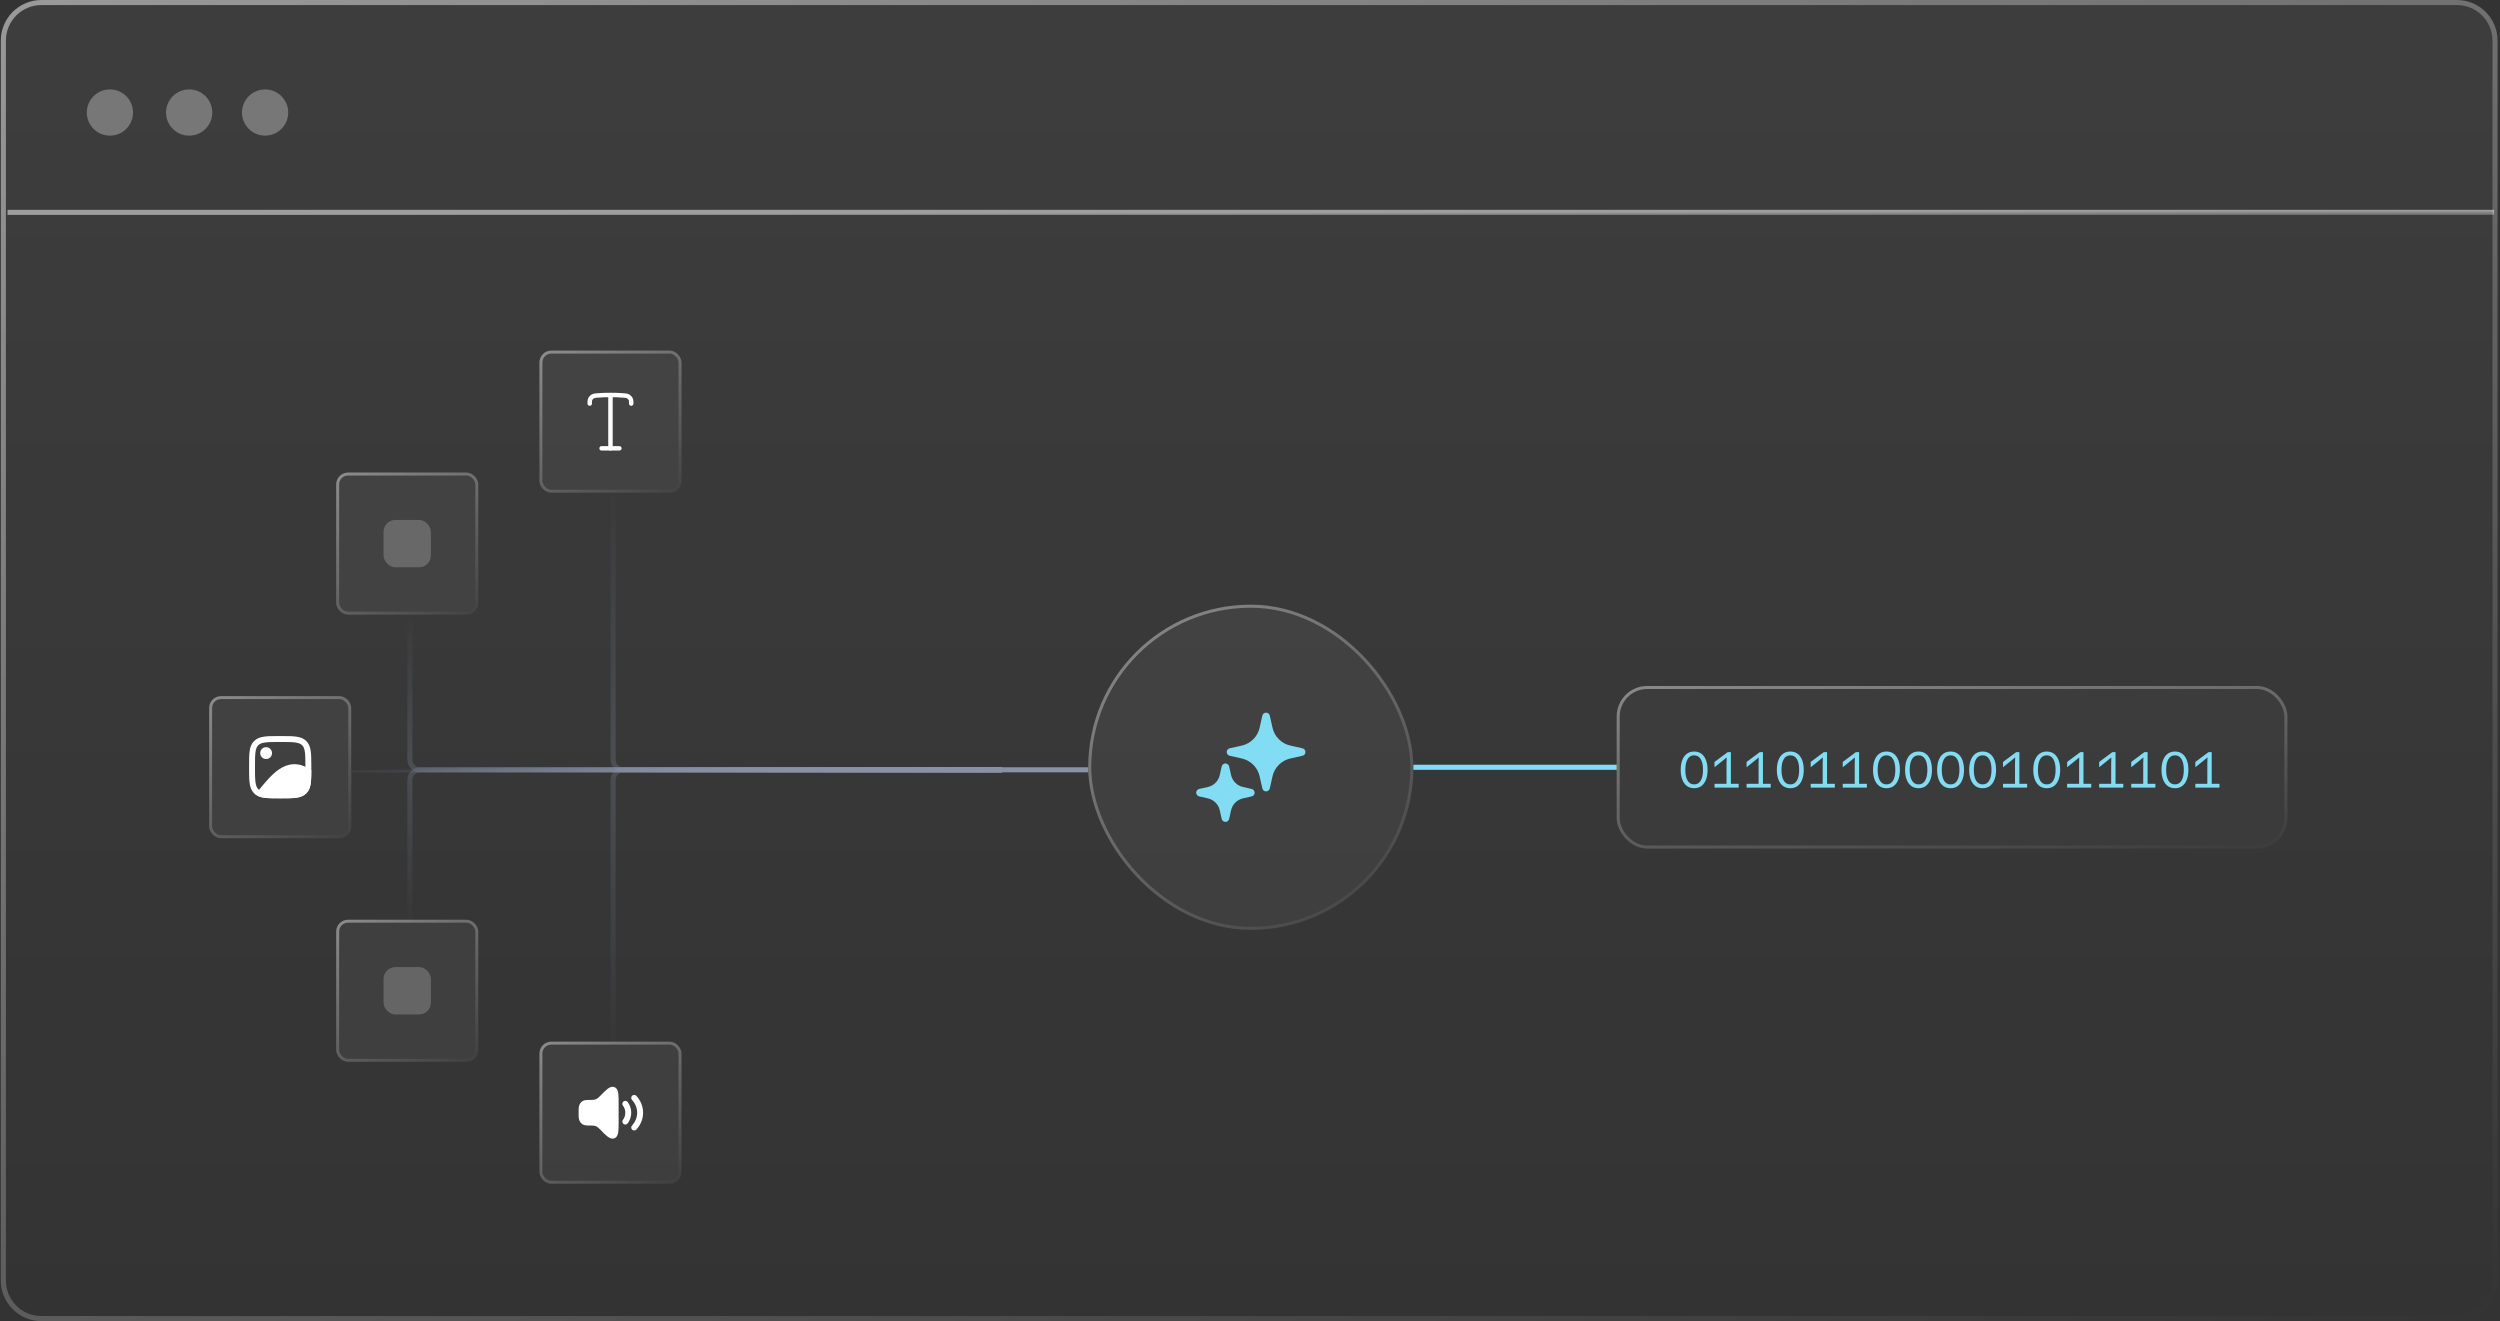 <svg width="492" height="260" viewBox="0 0 492 260" fill="none" xmlns="http://www.w3.org/2000/svg">
<rect x="0" y="0" width="492" height="260" fill="#333333" stroke="none"/>
<path d="M1.161 7.991C1.161 4.13 4.291 1 8.152 1H483.526C487.386 1 490.516 4.13 490.516 7.991V252.009C490.516 255.87 487.386 259 483.526 259H8.152C4.291 259 1.161 255.87 1.161 252.009V7.991Z" fill="url(#paint0_linear_347_128)" fill-opacity="0.05"/>
<path d="M483.525 0.5C487.662 0.5 491.017 3.854 491.017 7.991V252.009C491.017 256.146 487.662 259.5 483.525 259.5H8.152C4.015 259.5 0.661 256.146 0.661 252.009V7.991C0.661 3.854 4.015 0.5 8.152 0.5H483.525Z" stroke="url(#paint1_linear_347_128)" stroke-opacity="0.5"/>
<path d="M278.161 151H318.161" stroke="#82DCF3"/>
<rect x="318.161" y="135" width="132" height="32" rx="6" fill="white" fill-opacity="0.02"/>
<rect x="318.461" y="135.3" width="131.4" height="31.4" rx="5.7" stroke="url(#paint2_linear_347_128)" stroke-opacity="0.4" stroke-width="0.6"/>
<path d="M333.411 155.12C332.851 155.12 332.371 154.973 331.971 154.68C331.578 154.38 331.278 153.96 331.071 153.42C330.864 152.88 330.761 152.243 330.761 151.51C330.761 150.77 330.864 150.13 331.071 149.59C331.278 149.05 331.578 148.633 331.971 148.34C332.371 148.047 332.851 147.9 333.411 147.9C333.978 147.9 334.454 148.047 334.841 148.34C335.234 148.633 335.534 149.05 335.741 149.59C335.948 150.123 336.051 150.763 336.051 151.51C336.051 152.25 335.948 152.89 335.741 153.43C335.534 153.97 335.234 154.387 334.841 154.68C334.454 154.973 333.978 155.12 333.411 155.12ZM333.411 154.37C333.984 154.37 334.418 154.117 334.711 153.61C335.004 153.103 335.151 152.403 335.151 151.51C335.151 150.61 335.004 149.91 334.711 149.41C334.418 148.903 333.984 148.65 333.411 148.65C332.838 148.65 332.404 148.903 332.111 149.41C331.818 149.91 331.671 150.61 331.671 151.51C331.671 152.403 331.818 153.103 332.111 153.61C332.404 154.117 332.838 154.37 333.411 154.37ZM339.779 155V150.46L339.809 149.06L338.699 149.97L337.419 150.99V149.95L340.009 148.02H340.639V155H339.779ZM337.419 155V154.25H342.169V155H337.419ZM346.088 155V150.46L346.118 149.06L345.008 149.97L343.728 150.99V149.95L346.318 148.02H346.948V155H346.088ZM343.728 155V154.25H348.478V155H343.728ZM352.336 155.12C351.776 155.12 351.296 154.973 350.896 154.68C350.503 154.38 350.203 153.96 349.996 153.42C349.789 152.88 349.686 152.243 349.686 151.51C349.686 150.77 349.789 150.13 349.996 149.59C350.203 149.05 350.503 148.633 350.896 148.34C351.296 148.047 351.776 147.9 352.336 147.9C352.903 147.9 353.379 148.047 353.766 148.34C354.159 148.633 354.459 149.05 354.666 149.59C354.873 150.123 354.976 150.763 354.976 151.51C354.976 152.25 354.873 152.89 354.666 153.43C354.459 153.97 354.159 154.387 353.766 154.68C353.379 154.973 352.903 155.12 352.336 155.12ZM352.336 154.37C352.909 154.37 353.343 154.117 353.636 153.61C353.929 153.103 354.076 152.403 354.076 151.51C354.076 150.61 353.929 149.91 353.636 149.41C353.343 148.903 352.909 148.65 352.336 148.65C351.763 148.65 351.329 148.903 351.036 149.41C350.743 149.91 350.596 150.61 350.596 151.51C350.596 152.403 350.743 153.103 351.036 153.61C351.329 154.117 351.763 154.37 352.336 154.37ZM358.704 155V150.46L358.734 149.06L357.624 149.97L356.344 150.99V149.95L358.934 148.02H359.564V155H358.704ZM356.344 155V154.25H361.094V155H356.344ZM365.012 155V150.46L365.042 149.06L363.932 149.97L362.652 150.99V149.95L365.242 148.02H365.872V155H365.012ZM362.652 155V154.25H367.402V155H362.652ZM371.261 155.12C370.701 155.12 370.221 154.973 369.821 154.68C369.427 154.38 369.127 153.96 368.921 153.42C368.714 152.88 368.611 152.243 368.611 151.51C368.611 150.77 368.714 150.13 368.921 149.59C369.127 149.05 369.427 148.633 369.821 148.34C370.221 148.047 370.701 147.9 371.261 147.9C371.827 147.9 372.304 148.047 372.691 148.34C373.084 148.633 373.384 149.05 373.591 149.59C373.797 150.123 373.901 150.763 373.901 151.51C373.901 152.25 373.797 152.89 373.591 153.43C373.384 153.97 373.084 154.387 372.691 154.68C372.304 154.973 371.827 155.12 371.261 155.12ZM371.261 154.37C371.834 154.37 372.267 154.117 372.561 153.61C372.854 153.103 373.001 152.403 373.001 151.51C373.001 150.61 372.854 149.91 372.561 149.41C372.267 148.903 371.834 148.65 371.261 148.65C370.687 148.65 370.254 148.903 369.961 149.41C369.667 149.91 369.521 150.61 369.521 151.51C369.521 152.403 369.667 153.103 369.961 153.61C370.254 154.117 370.687 154.37 371.261 154.37ZM377.569 155.12C377.009 155.12 376.529 154.973 376.129 154.68C375.736 154.38 375.436 153.96 375.229 153.42C375.022 152.88 374.919 152.243 374.919 151.51C374.919 150.77 375.022 150.13 375.229 149.59C375.436 149.05 375.736 148.633 376.129 148.34C376.529 148.047 377.009 147.9 377.569 147.9C378.136 147.9 378.612 148.047 378.999 148.34C379.392 148.633 379.692 149.05 379.899 149.59C380.106 150.123 380.209 150.763 380.209 151.51C380.209 152.25 380.106 152.89 379.899 153.43C379.692 153.97 379.392 154.387 378.999 154.68C378.612 154.973 378.136 155.12 377.569 155.12ZM377.569 154.37C378.142 154.37 378.576 154.117 378.869 153.61C379.162 153.103 379.309 152.403 379.309 151.51C379.309 150.61 379.162 149.91 378.869 149.41C378.576 148.903 378.142 148.65 377.569 148.65C376.996 148.65 376.562 148.903 376.269 149.41C375.976 149.91 375.829 150.61 375.829 151.51C375.829 152.403 375.976 153.103 376.269 153.61C376.562 154.117 376.996 154.37 377.569 154.37ZM383.877 155.12C383.317 155.12 382.837 154.973 382.437 154.68C382.044 154.38 381.744 153.96 381.537 153.42C381.331 152.88 381.227 152.243 381.227 151.51C381.227 150.77 381.331 150.13 381.537 149.59C381.744 149.05 382.044 148.633 382.437 148.34C382.837 148.047 383.317 147.9 383.877 147.9C384.444 147.9 384.921 148.047 385.307 148.34C385.701 148.633 386.001 149.05 386.207 149.59C386.414 150.123 386.517 150.763 386.517 151.51C386.517 152.25 386.414 152.89 386.207 153.43C386.001 153.97 385.701 154.387 385.307 154.68C384.921 154.973 384.444 155.12 383.877 155.12ZM383.877 154.37C384.451 154.37 384.884 154.117 385.177 153.61C385.471 153.103 385.617 152.403 385.617 151.51C385.617 150.61 385.471 149.91 385.177 149.41C384.884 148.903 384.451 148.65 383.877 148.65C383.304 148.65 382.871 148.903 382.577 149.41C382.284 149.91 382.137 150.61 382.137 151.51C382.137 152.403 382.284 153.103 382.577 153.61C382.871 154.117 383.304 154.37 383.877 154.37ZM390.185 155.12C389.625 155.12 389.145 154.973 388.745 154.68C388.352 154.38 388.052 153.96 387.845 153.42C387.639 152.88 387.535 152.243 387.535 151.51C387.535 150.77 387.639 150.13 387.845 149.59C388.052 149.05 388.352 148.633 388.745 148.34C389.145 148.047 389.625 147.9 390.185 147.9C390.752 147.9 391.229 148.047 391.615 148.34C392.009 148.633 392.309 149.05 392.515 149.59C392.722 150.123 392.825 150.763 392.825 151.51C392.825 152.25 392.722 152.89 392.515 153.43C392.309 153.97 392.009 154.387 391.615 154.68C391.229 154.973 390.752 155.12 390.185 155.12ZM390.185 154.37C390.759 154.37 391.192 154.117 391.485 153.61C391.779 153.103 391.925 152.403 391.925 151.51C391.925 150.61 391.779 149.91 391.485 149.41C391.192 148.903 390.759 148.65 390.185 148.65C389.612 148.65 389.179 148.903 388.885 149.41C388.592 149.91 388.445 150.61 388.445 151.51C388.445 152.403 388.592 153.103 388.885 153.61C389.179 154.117 389.612 154.37 390.185 154.37ZM396.554 155V150.46L396.584 149.06L395.474 149.97L394.194 150.99V149.95L396.784 148.02H397.414V155H396.554ZM394.194 155V154.25H398.944V155H394.194ZM402.802 155.12C402.242 155.12 401.762 154.973 401.362 154.68C400.969 154.38 400.669 153.96 400.462 153.42C400.255 152.88 400.152 152.243 400.152 151.51C400.152 150.77 400.255 150.13 400.462 149.59C400.669 149.05 400.969 148.633 401.362 148.34C401.762 148.047 402.242 147.9 402.802 147.9C403.369 147.9 403.845 148.047 404.232 148.34C404.625 148.633 404.925 149.05 405.132 149.59C405.339 150.123 405.442 150.763 405.442 151.51C405.442 152.25 405.339 152.89 405.132 153.43C404.925 153.97 404.625 154.387 404.232 154.68C403.845 154.973 403.369 155.12 402.802 155.12ZM402.802 154.37C403.375 154.37 403.809 154.117 404.102 153.61C404.395 153.103 404.542 152.403 404.542 151.51C404.542 150.61 404.395 149.91 404.102 149.41C403.809 148.903 403.375 148.65 402.802 148.65C402.229 148.65 401.795 148.903 401.502 149.41C401.209 149.91 401.062 150.61 401.062 151.51C401.062 152.403 401.209 153.103 401.502 153.61C401.795 154.117 402.229 154.37 402.802 154.37ZM409.17 155V150.46L409.2 149.06L408.09 149.97L406.81 150.99V149.95L409.4 148.02H410.03V155H409.17ZM406.81 155V154.25H411.56V155H406.81ZM415.478 155V150.46L415.508 149.06L414.398 149.97L413.118 150.99V149.95L415.708 148.02H416.338V155H415.478ZM413.118 155V154.25H417.868V155H413.118ZM421.787 155V150.46L421.817 149.06L420.707 149.97L419.427 150.99V149.95L422.017 148.02H422.647V155H421.787ZM419.427 155V154.25H424.177V155H419.427ZM428.035 155.12C427.475 155.12 426.995 154.973 426.595 154.68C426.202 154.38 425.902 153.96 425.695 153.42C425.488 152.88 425.385 152.243 425.385 151.51C425.385 150.77 425.488 150.13 425.695 149.59C425.902 149.05 426.202 148.633 426.595 148.34C426.995 148.047 427.475 147.9 428.035 147.9C428.602 147.9 429.078 148.047 429.465 148.34C429.858 148.633 430.158 149.05 430.365 149.59C430.572 150.123 430.675 150.763 430.675 151.51C430.675 152.25 430.572 152.89 430.365 153.43C430.158 153.97 429.858 154.387 429.465 154.68C429.078 154.973 428.602 155.12 428.035 155.12ZM428.035 154.37C428.608 154.37 429.042 154.117 429.335 153.61C429.628 153.103 429.775 152.403 429.775 151.51C429.775 150.61 429.628 149.91 429.335 149.41C429.042 148.903 428.608 148.65 428.035 148.65C427.462 148.65 427.028 148.903 426.735 149.41C426.442 149.91 426.295 150.61 426.295 151.51C426.295 152.403 426.442 153.103 426.735 153.61C427.028 154.117 427.462 154.37 428.035 154.37ZM434.403 155V150.46L434.433 149.06L433.323 149.97L432.043 150.99V149.95L434.633 148.02H435.263V155H434.403ZM432.043 155V154.25H436.793V155H432.043Z" fill="#82DCF3"/>
<path d="M120.661 96.5V149.5C120.661 150.605 121.557 151.5 122.661 151.5H197.161" stroke="url(#paint3_linear_347_128)"/>
<path d="M120.661 206.5V153.5C120.661 152.395 121.557 151.5 122.661 151.5H197.161" stroke="url(#paint4_linear_347_128)"/>
<rect x="106.161" y="69" width="27.963" height="27.963" rx="2.33" fill="white" fill-opacity="0.05"/>
<rect x="106.452" y="69.291" width="27.381" height="27.381" rx="2.039" stroke="url(#paint5_linear_347_128)" stroke-opacity="0.4" stroke-width="0.583"/>
<path d="M121.892 88.232H118.392" stroke="white" stroke-width="0.875" stroke-linecap="round" stroke-linejoin="round"/>
<path d="M120.142 77.732V88.232M120.142 77.732C120.951 77.732 121.991 77.749 122.818 77.835C123.169 77.871 123.344 77.888 123.498 77.952C123.821 78.084 124.08 78.374 124.178 78.71C124.225 78.871 124.225 79.056 124.225 79.424M120.142 77.732C119.333 77.732 118.293 77.749 117.465 77.835C117.115 77.871 116.94 77.888 116.785 77.952C116.463 78.084 116.203 78.374 116.106 78.71C116.059 78.871 116.059 79.056 116.059 79.424" stroke="white" stroke-width="0.875" stroke-linecap="round"/>
<rect x="66.161" y="93" width="27.963" height="27.963" rx="2.33" fill="white" fill-opacity="0.05"/>
<rect x="66.452" y="93.291" width="27.381" height="27.381" rx="2.039" stroke="url(#paint6_linear_347_128)" stroke-opacity="0.4" stroke-width="0.583"/>
<rect x="75.482" y="102.321" width="9.321" height="9.321" rx="2.33" fill="white" fill-opacity="0.2"/>
<rect x="66.161" y="181" width="27.963" height="27.963" rx="2.33" fill="white" fill-opacity="0.05"/>
<rect x="66.452" y="181.291" width="27.381" height="27.381" rx="2.039" stroke="url(#paint7_linear_347_128)" stroke-opacity="0.4" stroke-width="0.583"/>
<rect x="75.482" y="190.321" width="9.321" height="9.321" rx="2.33" fill="white" fill-opacity="0.2"/>
<rect x="106.161" y="205" width="27.963" height="27.963" rx="2.33" fill="white" fill-opacity="0.05"/>
<rect x="106.452" y="205.291" width="27.381" height="27.381" rx="2.039" stroke="url(#paint8_linear_347_128)" stroke-opacity="0.4" stroke-width="0.583"/>
<path d="M119.556 214.301C119.956 213.993 120.433 213.743 120.941 213.958C121.445 214.171 121.607 214.684 121.677 215.189C121.748 215.706 121.748 216.418 121.748 217.304V220.661C121.748 221.547 121.748 222.259 121.677 222.776C121.607 223.281 121.445 223.794 120.941 224.007C120.433 224.222 119.956 223.972 119.556 223.664C119.146 223.35 118.625 222.818 118.013 222.193L118.013 222.193C117.698 221.871 117.489 221.716 117.278 221.629C117.065 221.541 116.807 221.503 116.356 221.503C115.966 221.503 115.617 221.503 115.353 221.476C115.076 221.447 114.819 221.385 114.587 221.227C114.146 220.926 113.978 220.485 113.914 220.081C113.866 219.779 113.871 219.447 113.876 219.18V218.785C113.871 218.518 113.866 218.187 113.914 217.885C113.978 217.48 114.146 217.039 114.587 216.739C114.819 216.581 115.076 216.518 115.353 216.489C115.617 216.462 115.966 216.462 116.356 216.462C116.807 216.462 117.065 216.425 117.278 216.337C117.489 216.249 117.698 216.094 118.013 215.773C118.625 215.147 119.146 214.616 119.556 214.301Z" fill="white"/>
<path fill-rule="evenodd" clip-rule="evenodd" d="M122.706 216.768C122.962 216.572 123.328 216.622 123.524 216.878C123.965 217.456 124.227 218.189 124.227 218.982C124.227 219.774 123.965 220.507 123.524 221.086C123.328 221.342 122.962 221.391 122.706 221.195C122.45 221 122.401 220.634 122.596 220.378C122.884 220 123.06 219.515 123.06 218.982C123.06 218.448 122.884 217.963 122.596 217.586C122.401 217.329 122.45 216.963 122.706 216.768Z" fill="white"/>
<path fill-rule="evenodd" clip-rule="evenodd" d="M124.416 215.635C124.654 215.417 125.023 215.433 125.24 215.671C126.059 216.565 126.56 217.717 126.56 218.982C126.56 220.246 126.059 221.398 125.24 222.292C125.023 222.53 124.654 222.546 124.416 222.329C124.178 222.111 124.162 221.742 124.38 221.504C125.02 220.805 125.393 219.927 125.393 218.982C125.393 218.036 125.02 217.159 124.38 216.459C124.162 216.221 124.178 215.852 124.416 215.635Z" fill="white"/>
<rect x="41.161" y="137" width="27.963" height="27.963" rx="2.33" fill="white" fill-opacity="0.05"/>
<rect x="41.452" y="137.291" width="27.381" height="27.381" rx="2.039" stroke="url(#paint9_linear_347_128)" stroke-opacity="0.4" stroke-width="0.583"/>
<path fill-rule="evenodd" clip-rule="evenodd" d="M51.205 148.211C51.205 147.566 51.727 147.044 52.372 147.044C53.016 147.044 53.538 147.566 53.538 148.211C53.538 148.855 53.016 149.377 52.372 149.377C51.727 149.377 51.205 148.855 51.205 148.211Z" fill="white"/>
<path fill-rule="evenodd" clip-rule="evenodd" d="M55.099 144.857H55.186C56.455 144.857 57.467 144.857 58.261 144.963C59.08 145.073 59.753 145.307 60.285 145.839C60.817 146.371 61.051 147.044 61.161 147.863C61.268 148.657 61.268 149.669 61.268 150.938V151.025C61.268 152.294 61.268 153.306 61.161 154.1C61.051 154.919 60.817 155.592 60.285 156.124C59.753 156.656 59.08 156.89 58.261 157C57.467 157.107 56.455 157.107 55.186 157.107H55.099C53.83 157.107 52.818 157.107 52.025 157C51.205 156.89 50.532 156.656 50 156.124C49.468 155.592 49.234 154.919 49.124 154.1C49.018 153.306 49.018 152.294 49.018 151.025V150.938C49.018 149.669 49.018 148.657 49.124 147.863C49.234 147.044 49.468 146.371 50 145.839C50.532 145.307 51.205 145.073 52.025 144.963C52.818 144.857 53.83 144.857 55.099 144.857ZM52.18 146.119C51.49 146.212 51.104 146.385 50.825 146.664C50.546 146.943 50.373 147.329 50.281 148.019C50.185 148.726 50.184 149.659 50.184 150.982C50.184 152.304 50.185 153.238 50.281 153.944C50.373 154.634 50.546 155.02 50.825 155.299C51.104 155.579 51.49 155.751 52.18 155.844C52.887 155.939 53.82 155.94 55.143 155.94C56.465 155.94 57.399 155.939 58.105 155.844C58.795 155.751 59.181 155.579 59.46 155.299C59.739 155.02 59.912 154.634 60.005 153.944C60.1 153.238 60.101 152.304 60.101 150.982C60.101 149.659 60.1 148.726 60.005 148.019C59.912 147.329 59.739 146.943 59.46 146.664C59.181 146.385 58.795 146.212 58.105 146.119C57.399 146.024 56.465 146.023 55.143 146.023C53.82 146.023 52.887 146.024 52.18 146.119Z" fill="white"/>
<path d="M61 151.392C59.864 150.659 58.782 150.352 57.746 150.395C56.715 150.438 55.788 150.826 54.955 151.383C53.544 152.327 52.303 153.832 51.192 155.179C51.016 155.393 50.843 155.602 50.674 155.805L50.185 156.232L50.898 156.718C51.402 156.927 51.992 157.018 52.669 157.063C53.344 157.107 54.157 157.107 55.124 157.107H55.187C56.456 157.107 57.468 157.107 58.261 157C59.081 156.89 59.754 156.657 60.286 156.125C60.752 155.658 60.991 155.086 61.116 154.396C61.239 153.725 61.262 152.896 61.267 151.885L61.268 151.565L61 151.392Z" fill="white"/>
<rect x="214.161" y="119" width="64" height="64" rx="32" fill="white" fill-opacity="0.05"/>
<rect x="214.461" y="119.3" width="63.4" height="63.4" rx="31.7" stroke="url(#paint10_linear_347_128)" stroke-opacity="0.4" stroke-width="0.6"/>
<path d="M249.163 140.25C249.514 140.25 249.818 140.493 249.895 140.835L250.433 143.226C250.827 144.972 252.19 146.336 253.936 146.729L256.328 147.268C256.67 147.345 256.913 147.649 256.913 148C256.913 148.35 256.67 148.654 256.328 148.731L253.936 149.27C252.19 149.663 250.827 151.027 250.433 152.773L249.895 155.164C249.818 155.506 249.514 155.75 249.163 155.75C248.812 155.75 248.508 155.506 248.431 155.164L247.893 152.773C247.499 151.027 246.136 149.663 244.39 149.27L241.998 148.731C241.656 148.654 241.413 148.35 241.413 148C241.413 147.649 241.656 147.345 241.998 147.268L244.39 146.729C246.136 146.336 247.499 144.972 247.893 143.226L248.431 140.835C248.508 140.493 248.812 140.25 249.163 140.25Z" fill="#82DCF3"/>
<path d="M241.162 150.25C241.513 150.25 241.817 150.493 241.894 150.835L242.279 152.543C242.541 153.71 243.452 154.62 244.619 154.883L246.327 155.268C246.669 155.345 246.912 155.649 246.912 156C246.912 156.35 246.669 156.654 246.327 156.731L244.619 157.116C243.452 157.379 242.541 158.29 242.279 159.456L241.894 161.164C241.817 161.507 241.513 161.75 241.162 161.75C240.811 161.75 240.508 161.507 240.43 161.164L240.046 159.456C239.783 158.29 238.872 157.379 237.706 157.116L235.997 156.731C235.655 156.654 235.412 156.35 235.412 156C235.412 155.649 235.655 155.345 235.997 155.268L237.706 154.883C238.872 154.62 239.783 153.71 240.046 152.543L240.43 150.835C240.508 150.493 240.811 150.25 241.162 150.25Z" fill="#82DCF3"/>
<line x1="1.483" y1="41.792" x2="490.839" y2="41.792" stroke="url(#paint11_linear_347_128)" stroke-opacity="0.5"/>
<circle cx="21.63" cy="22.146" r="4.549" fill="white" fill-opacity="0.3"/>
<circle cx="37.227" cy="22.146" r="4.549" fill="white" fill-opacity="0.3"/>
<circle cx="52.173" cy="22.146" r="4.549" fill="white" fill-opacity="0.3"/>
<path d="M69.161 151.5H197.161" stroke="url(#paint12_linear_347_128)"/>
<path d="M80.661 121.5V149.5C80.661 150.605 81.557 151.5 82.661 151.5H197.161" stroke="url(#paint13_linear_347_128)"/>
<path d="M80.661 181.5V153.5C80.661 152.395 81.557 151.5 82.661 151.5H214.161" stroke="url(#paint14_linear_347_128)"/>
<defs>
<linearGradient id="paint0_linear_347_128" x1="245.839" y1="1" x2="245.839" y2="259" gradientUnits="userSpaceOnUse">
<stop stop-color="white"/>
<stop offset="1" stop-color="white" stop-opacity="0"/>
</linearGradient>
<linearGradient id="paint1_linear_347_128" x1="1.161" y1="1" x2="137.301" y2="384.416" gradientUnits="userSpaceOnUse">
<stop stop-color="white"/>
<stop offset="1" stop-color="white" stop-opacity="0"/>
</linearGradient>
<linearGradient id="paint2_linear_347_128" x1="318.161" y1="135" x2="326.677" y2="187.161" gradientUnits="userSpaceOnUse">
<stop stop-color="white"/>
<stop offset="1" stop-color="white" stop-opacity="0"/>
</linearGradient>
<linearGradient id="paint3_linear_347_128" x1="120.661" y1="94.255" x2="206.451" y2="132.721" gradientUnits="userSpaceOnUse">
<stop stop-color="#8991A6" stop-opacity="0"/>
<stop offset="1" stop-color="#8991A6"/>
</linearGradient>
<linearGradient id="paint4_linear_347_128" x1="120.661" y1="208.745" x2="206.451" y2="170.279" gradientUnits="userSpaceOnUse">
<stop stop-color="#8991A6" stop-opacity="0"/>
<stop offset="1" stop-color="#8991A6"/>
</linearGradient>
<linearGradient id="paint5_linear_347_128" x1="106.161" y1="69" x2="127.843" y2="101.194" gradientUnits="userSpaceOnUse">
<stop stop-color="white"/>
<stop offset="1" stop-color="white" stop-opacity="0"/>
</linearGradient>
<linearGradient id="paint6_linear_347_128" x1="66.161" y1="93" x2="87.843" y2="125.194" gradientUnits="userSpaceOnUse">
<stop stop-color="white"/>
<stop offset="1" stop-color="white" stop-opacity="0"/>
</linearGradient>
<linearGradient id="paint7_linear_347_128" x1="66.161" y1="181" x2="87.843" y2="213.194" gradientUnits="userSpaceOnUse">
<stop stop-color="white"/>
<stop offset="1" stop-color="white" stop-opacity="0"/>
</linearGradient>
<linearGradient id="paint8_linear_347_128" x1="106.161" y1="205" x2="127.843" y2="237.194" gradientUnits="userSpaceOnUse">
<stop stop-color="white"/>
<stop offset="1" stop-color="white" stop-opacity="0"/>
</linearGradient>
<linearGradient id="paint9_linear_347_128" x1="41.161" y1="137" x2="62.843" y2="169.194" gradientUnits="userSpaceOnUse">
<stop stop-color="white"/>
<stop offset="1" stop-color="white" stop-opacity="0"/>
</linearGradient>
<linearGradient id="paint10_linear_347_128" x1="214.161" y1="119" x2="263.784" y2="192.683" gradientUnits="userSpaceOnUse">
<stop stop-color="white"/>
<stop offset="1" stop-color="white" stop-opacity="0"/>
</linearGradient>
<linearGradient id="paint11_linear_347_128" x1="1.483" y1="42.292" x2="1.486" y2="43.966" gradientUnits="userSpaceOnUse">
<stop stop-color="white"/>
<stop offset="1" stop-color="white" stop-opacity="0"/>
</linearGradient>
<linearGradient id="paint12_linear_347_128" x1="69.161" y1="151.459" x2="69.262" y2="155.635" gradientUnits="userSpaceOnUse">
<stop stop-color="#8991A6" stop-opacity="0"/>
<stop offset="1" stop-color="#8991A6"/>
</linearGradient>
<linearGradient id="paint13_linear_347_128" x1="80.661" y1="120.276" x2="141.786" y2="196.793" gradientUnits="userSpaceOnUse">
<stop stop-color="#8991A6" stop-opacity="0"/>
<stop offset="1" stop-color="#8991A6"/>
</linearGradient>
<linearGradient id="paint14_linear_347_128" x1="80.661" y1="182.724" x2="141.786" y2="106.207" gradientUnits="userSpaceOnUse">
<stop stop-color="#8991A6" stop-opacity="0"/>
<stop offset="1" stop-color="#8991A6"/>
</linearGradient>
</defs>
</svg>
